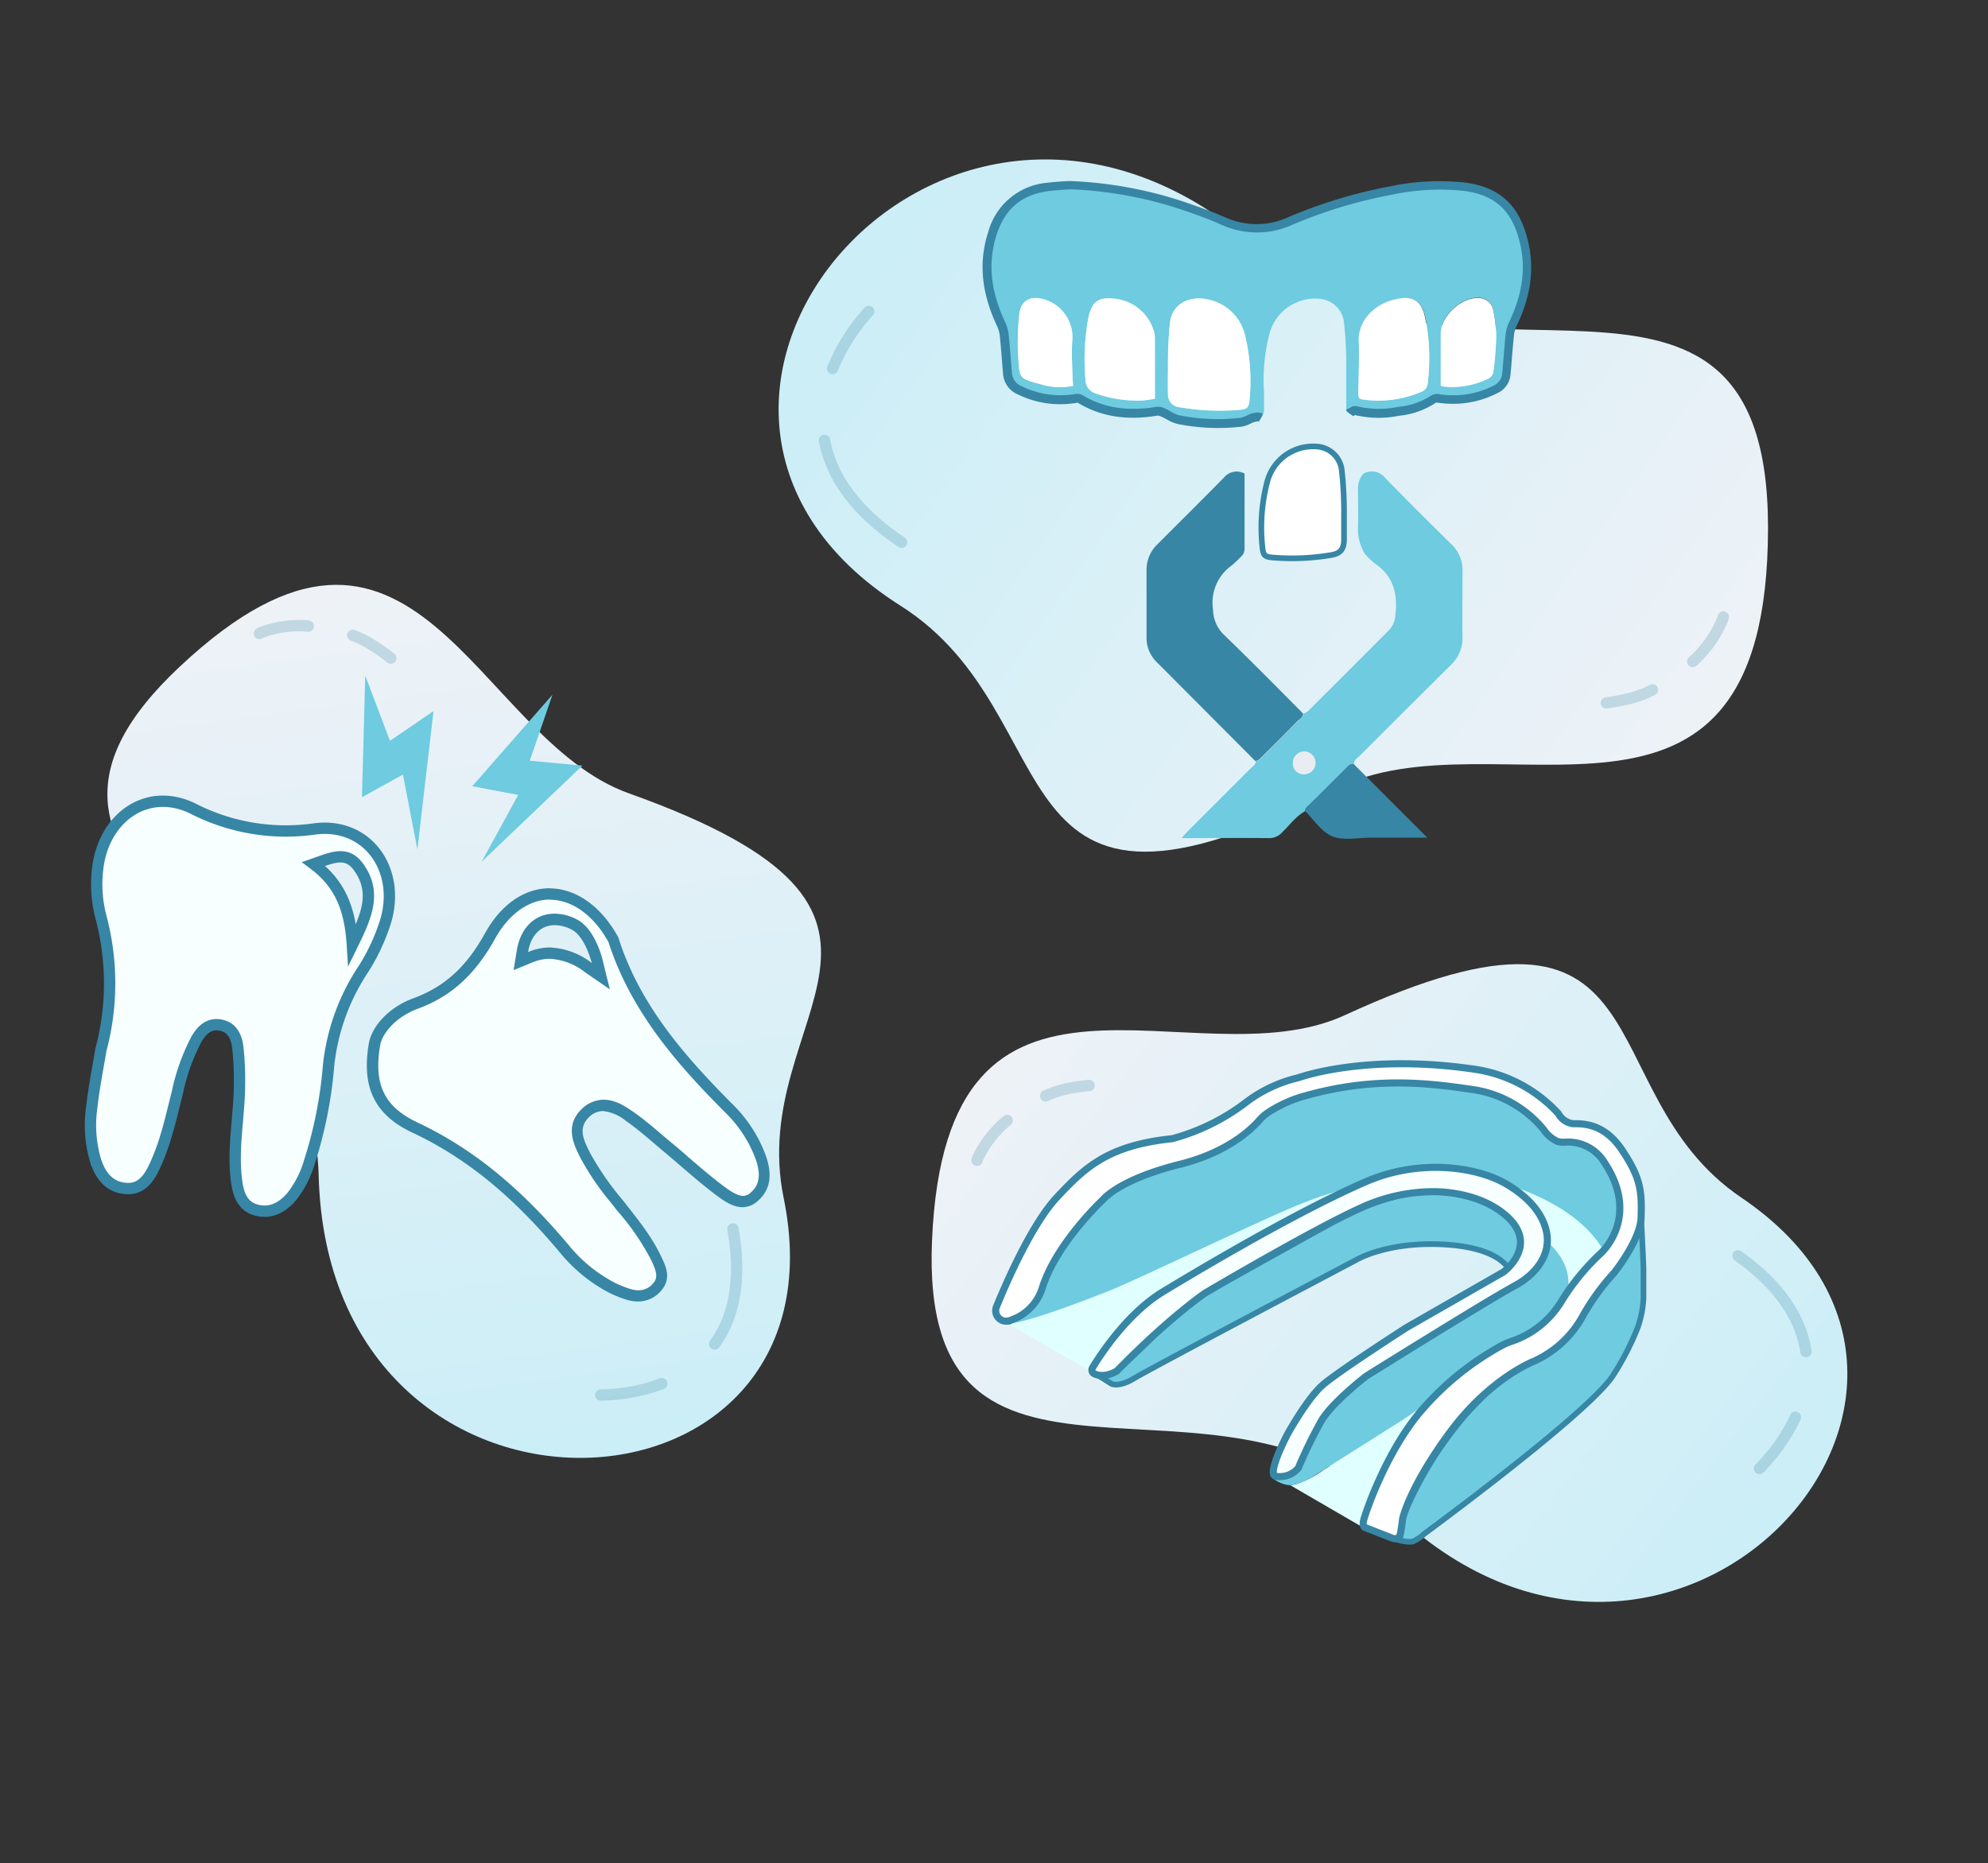 <?xml version="1.0" encoding="UTF-8"?> <svg xmlns="http://www.w3.org/2000/svg" xmlns:xlink="http://www.w3.org/1999/xlink" id="icons" viewBox="0 0 351 329"><rect x="0" y="0" width="351" height="329" fill="#333333" stroke="none"/><defs><style>.cls-1,.cls-12,.cls-3,.cls-4{fill-rule:evenodd;}.cls-1{fill:url(#linear-gradient);}.cls-2{fill:none;stroke-linecap:round;opacity:0.24;isolation:isolate;}.cls-11,.cls-12,.cls-13,.cls-15,.cls-16,.cls-2,.cls-8{stroke:#3786a5;}.cls-12,.cls-2,.cls-8{stroke-linejoin:round;}.cls-15,.cls-2{stroke-width:2px;}.cls-3{fill:url(#linear-gradient-2);}.cls-4{fill:url(#linear-gradient-3);}.cls-5{fill:#699df6;}.cls-11,.cls-16,.cls-6{fill:#fff;}.cls-7{fill:#e0ffff;}.cls-10,.cls-12,.cls-8{fill:#6ecbe0;}.cls-9{fill:#3786a5;}.cls-11,.cls-13,.cls-15,.cls-16{stroke-miterlimit:10;}.cls-11,.cls-13{stroke-width:1.25px;}.cls-13,.cls-14,.cls-15{fill:#f8ffff;}.cls-17{fill:#e9ecf0;}</style><linearGradient id="linear-gradient" x1="308.49" y1="-367.41" x2="426.82" y2="-249.09" gradientTransform="matrix(0.96, -0.13, 0.13, 0.94, -66.43, 562.95)" gradientUnits="userSpaceOnUse"><stop offset="0" stop-color="#eef2f7"></stop><stop offset="1" stop-color="#cbeef7"></stop></linearGradient><linearGradient id="linear-gradient-2" x1="144.92" y1="-500.11" x2="266.3" y2="-378.73" gradientTransform="matrix(-1, 0.18, -0.18, -0.99, 351.54, -382.76)" xlink:href="#linear-gradient"></linearGradient><linearGradient id="linear-gradient-3" x1="164.01" y1="-444.43" x2="281.43" y2="-327.01" gradientTransform="matrix(0.78, 0.58, -0.57, 0.76, -305.3, 344.33)" xlink:href="#linear-gradient"></linearGradient></defs><path class="cls-1" d="M237.41,179.27C210.83,191.48,167,161.44,164.56,219c-2.32,53.74,50.74,18.07,80.91,47.39,49.2,47.89,112.82-20.53,62-54.91C279.54,192.59,295.88,152.3,237.41,179.27Z"></path><path class="cls-2" d="M317,250.24a32.18,32.18,0,0,1-6.35,9.05"></path><path class="cls-2" d="M306.86,221.74c5.34,3.79,10.87,9.38,12,16.92"></path><path class="cls-2" d="M184.61,193.51a19.33,19.33,0,0,1,3.85-1.28,35.07,35.07,0,0,1,3.83-.56"></path><path class="cls-2" d="M177.82,197.85a19.3,19.3,0,0,0-5.23,6.74l-.09.29"></path><path class="cls-3" d="M235.71,139.36c28-14.34,76.41,16.71,76.45-46.12.06-58.66-55.32-17.74-89.05-48.53-55-50.3-120.25,26.72-64.14,62.23C189.86,126.46,174.13,171,235.71,139.36Z"></path><path class="cls-2" d="M147,65.08A34.69,34.69,0,0,1,153.38,55"></path><path class="cls-2" d="M159.19,95.75c-5.91-3.93-12.1-9.81-13.63-18"></path><path class="cls-2" d="M291.77,121.81a19.35,19.35,0,0,1-4.07,1.53,37.33,37.33,0,0,1-4.09.77"></path><path class="cls-2" d="M298.87,116.81a20.72,20.72,0,0,0,5.31-7.54l.08-.33"></path><path class="cls-4" d="M111,140.07c-27.33-9.78-37.57-61.49-79.26-22.36-38.94,36.52,23.46,48,24.52,89.76,1.67,68.12,94.29,63.73,82.11,4.09C131.62,178.75,171.17,161.51,111,140.07Z"></path><path class="cls-2" d="M116.85,244.32a31.94,31.94,0,0,1-10.78,2"></path><path class="cls-2" d="M129.41,217c1.15,6.4,1.2,14.21-3.24,20.32"></path><path class="cls-2" d="M62.27,112.18A18.26,18.26,0,0,1,65.88,114,31.19,31.19,0,0,1,69,116.21"></path><path class="cls-2" d="M54.43,110.55a19.06,19.06,0,0,0-8.38,1.15l-.26.15"></path><path class="cls-5" d="M202.49,221c-.09-.09-.21-.24-.08-.31s.14.13.2.21Z"></path><path class="cls-6" d="M207.64,204.93a24.29,24.29,0,0,0-6.64,2.28,30.37,30.37,0,0,0-7.81,5.68,37.22,37.22,0,0,0-5,6.13,48.68,48.68,0,0,0-4.35,8.23,11.65,11.65,0,0,0-.66,2.1c-.27,1.21-1.25,1.76-2.15,2.31a23.31,23.31,0,0,1-2.85,1.23,1.77,1.77,0,0,1-1.86-.49,1.35,1.35,0,0,1-.34-1.55,35.39,35.39,0,0,1,3-7.73c1.15-2.17,2.32-4.32,3.64-6.38a36,36,0,0,1,5.39-6.5,36.64,36.64,0,0,1,8.13-6,29.22,29.22,0,0,1,7.78-2.91,18.4,18.4,0,0,1,2.23-.31c.84-.07,1.83,1,2,2.15,0,.33.06.67.08,1A.63.63,0,0,1,207.64,204.93Z"></path><path class="cls-6" d="M194.68,243c1,.19,2-1.05,3.12-.07C196.44,243.9,195.62,243.94,194.68,243Z"></path><path class="cls-6" d="M198.45,244.06l-1.85.28-.07-.21c.49-.25,1-.54,1.49-.75.09,0,.31.27.47.41Z"></path><path class="cls-6" d="M244,271.17a13.42,13.42,0,0,1-2.47-1,1.76,1.76,0,0,1-.5-1.43,10.6,10.6,0,0,1,.74-3.08c1.5-3.28,3-6.57,4.72-9.72a54.16,54.16,0,0,1,4.17-6,36.93,36.93,0,0,1,3.5-4.2c1.42-1.42,3.11-2.58,4.56-4a26.81,26.81,0,0,1,5.84-3.9,15,15,0,0,1,2.17-.94c2.17-.81,3.63,1.24,3.57,3,0,.23-.34.56-.6.66a26.67,26.67,0,0,0-8.22,5.72,48.56,48.56,0,0,0-6.8,8.14c-1.09,1.62-2,3.36-3,5.06a44.19,44.19,0,0,0-4.27,10.3,1.25,1.25,0,0,1-.69.75C245.94,270.76,245.06,270.93,244,271.17Z"></path><path class="cls-6" d="M223,218.2a1.57,1.57,0,0,0-.58.05c-1.55.84-3.08,1.72-4.64,2.55-2.1,1.11-4.23,2.17-6.34,3.26a44.7,44.7,0,0,0-7.82,5,56,56,0,0,0-8.28,8.16,8.07,8.07,0,0,1-2.64,2A3.76,3.76,0,0,0,191,241l-10.88-6.31a22.28,22.28,0,0,0,3.78-.6,28.61,28.61,0,0,0,3.73-1.83l6.41-3.35c1.7-.89,3.38-1.79,5.09-2.65,1.37-.7,2.75-1.36,4.13-2,2-1,3.93-1.91,5.91-2.82,2.64-1.21,5.3-2.37,8-3.55,1.53-.68,3-1.41,4.61-2,3.24-1.28,6.5-2.55,9.78-3.75,1.34-.49,2.76-.79,4.15-1.16.09,0,.22.08.33.13l-.37.4-.44.32a1.76,1.76,0,0,0-.62.08c-1.61.83-3.19,1.69-4.79,2.52-2.1,1.09-4.21,2.15-6.3,3.25-.21.11-.34.37-.51.56Z"></path><path class="cls-7" d="M227.88,262.29l1.24-.31a18.12,18.12,0,0,0,4.67-2.5c2.21-1.35,4.41-2.73,6.61-4.11,1.5-1,3-2,4.47-2.91s3.13-1.93,4.69-2.9a4.5,4.5,0,0,1,1.28-.63c-.61.82-1.23,1.63-1.85,2.44a40.12,40.12,0,0,0-4.86,8.14c-.78,1.81-1.32,3.6-2.18,5.38-.12.26-.47,1.89-.75,2,0,0-.11.41-.41,1.28a5.25,5.25,0,0,0-.13,1.54Z"></path><path class="cls-6" d="M227.53,190.72A69.16,69.16,0,0,1,262,189.23c-.25.93-.47,1.8-.73,2.65a.54.54,0,0,1-.49.21,48.27,48.27,0,0,0-9.28-1.15c-2.12-.07-4.25-.24-6.36-.12a79.13,79.13,0,0,0-8.41.89c-2.53.42-5,1.16-7.53,1.73-.2,0-.58-.06-.64-.2C228.19,192.43,227.88,191.6,227.53,190.72Z"></path><path class="cls-6" d="M284.4,224.81c-.46-1.2-1-2.16-2.6-2.07.49-.63.92-1.13,1.3-1.67a13.28,13.28,0,0,0,2.7-9.81,15.49,15.49,0,0,0-2-5.69,1.52,1.52,0,0,1,.53-2.1,1.91,1.91,0,0,1,3,.69,18.33,18.33,0,0,1,2.67,7.67,14.54,14.54,0,0,1-.77,5.74,19.48,19.48,0,0,1-4.22,6.9,1,1,0,0,1-.23.17Z"></path><path class="cls-6" d="M241.2,243l-1.4-1.91c.81-.53,1.68-1.13,2.58-1.7,2-1.25,4-2.47,5.93-3.71,2.74-1.73,5.45-3.49,8.2-5.21s5.27-3.22,7.91-4.84c.4-.25.76-.56,1.17-.78.21-.11.62-.18.7-.09a9.85,9.85,0,0,1,1,1.58c.05.1-.18.42-.35.53-2.22,1.42-4.44,2.84-6.68,4.23s-4.35,2.64-6.51,4-4.08,2.61-6.12,3.92l-5.66,3.65A4.33,4.33,0,0,1,241.2,243Z"></path><path class="cls-6" d="M220.2,194.18c.78.8,1.6,1.61,2.39,2.46.06.08-.06.43-.18.56a29,29,0,0,1-6.77,5.12,21.39,21.39,0,0,1-7,2.43,4.73,4.73,0,0,0-1.31-3.79A28.41,28.41,0,0,0,220.2,194.18Z"></path><path class="cls-6" d="M270.85,240c-.32-1.6-.61-3.2-2.53-3.71a20.26,20.26,0,0,0,7.16-6.59,15.82,15.82,0,0,0,1.24-1.71.72.72,0,0,1,1-.35,24.8,24.8,0,0,1,2.64,1.77c.11.09,0,.61-.13.83a49.53,49.53,0,0,1-3,4.39A19.06,19.06,0,0,1,270.85,240Z"></path><path class="cls-6" d="M234.71,245c.55-.47,1.09-1,1.66-1.41.93-.74,1.88-1.46,3-2.32a19.22,19.22,0,0,1,1.22,1.67c.13.21.16.49-.27.76a23.63,23.63,0,0,0-7,7.12c-1.26,1.92-2.34,4-3.46,6a8.79,8.79,0,0,0-.51,1.47,3.91,3.91,0,0,1-2.93,2,2.21,2.21,0,0,1-.53-.18,37.41,37.41,0,0,1,5.49-10.77c.65-.87,1.29-1.74,1.92-2.62a6.27,6.27,0,0,0,.29-.58Z"></path><path class="cls-6" d="M275.28,196.49l-2.72,2.28a6.85,6.85,0,0,0-.56-.58,34.59,34.59,0,0,0-3.39-2.81,31.65,31.65,0,0,0-4.2-2.21,29.78,29.78,0,0,0-2.87-1c.32-.87.61-1.72,1-2.56,0-.1.35-.19.5-.14a47.82,47.82,0,0,1,4.53,1.62,28.82,28.82,0,0,1,4.29,2.36,29.72,29.72,0,0,1,2.94,2.57Z"></path><path class="cls-6" d="M272.64,216.05c2.37,1.08,6.61,5,7.72,7.39l-3.31,3.12a9.28,9.28,0,0,1-.19-1,8.37,8.37,0,0,0-2.13-4.69,5.11,5.11,0,0,1-1.56-3.19A6.85,6.85,0,0,0,272.64,216.05Z"></path><path class="cls-6" d="M276.27,201.11c.06-.34.11-.58.13-.81a1.76,1.76,0,0,1,1.91-1.83,10.81,10.81,0,0,1,4,1,12.93,12.93,0,0,1,3.79,3,10.32,10.32,0,0,0-1.78.59,2.27,2.27,0,0,0-.95,1c-.29.61-.47.43-.74,0a6.8,6.8,0,0,0-5.67-2.86C276.74,201.17,276.53,201.14,276.27,201.11Z"></path><path class="cls-6" d="M248.07,270.32a204.15,204.15,0,0,0,29.16-21.22c0,.06,5.57-5.17,5.62-5.11-.63.59-6.72,6.49-7.37,7.06-.92.82-1.85,1.62-2.8,2.41-1.61,1.35-3.2,2.74-4.86,4q-3.84,3-7.78,5.83c-2.1,1.51-4.26,2.94-6.4,4.39-1.37.93-2.79,1.81-4.15,2.77C248.94,270.86,248.56,270.6,248.07,270.32Z"></path><path class="cls-6" d="M234.71,245l-1.09,1.09a37.64,37.64,0,0,0-2.41,2.94,53.86,53.86,0,0,0-3,4.81,29,29,0,0,0-2.65,6.41c0,.17-.23.3-.35.45-.07-.25-.27-.53-.21-.74a13,13,0,0,1,.82-2.39c1.31-2.64,2.55-5.32,4.08-7.82a24.42,24.42,0,0,1,6.11-6.79c.76-.56,1.52-1.12,2.29-1.66a.55.55,0,0,1,.58,0,25.94,25.94,0,0,0-2.15,1.59C236,243.56,235.39,244.31,234.71,245Z"></path><path class="cls-6" d="M280.91,229.14a19.63,19.63,0,0,0-1.71-1.23,17.36,17.36,0,0,0-1.92-.88c.62-.65,1.17-1.31,1.81-1.89a1.42,1.42,0,0,1,1.88,0,5,5,0,0,1,1.2,1.39,1.12,1.12,0,0,1-.12.91C281.71,228,281.29,228.59,280.91,229.14Z"></path><path class="cls-6" d="M225.42,194.73c-.79.59-1.44,1.09-2.11,1.55a.54.54,0,0,1-.5-.08c-.72-.67-1.41-1.36-2.09-2.07a.48.48,0,0,1,0-.44c.74-.48,1.48-.95,2.25-1.37a1,1,0,0,1,1.5.48C224.86,193.44,225.14,194.14,225.42,194.73Z"></path><path class="cls-6" d="M242.92,238.46c.77-.54,1.53-1.1,2.32-1.6,1.39-.87,2.8-1.69,4.2-2.55l6.72-4.22q4.14-2.59,8.26-5.21c.19-.12.35-.3.55-.4a.46.46,0,0,1,.5.17c-2.27,1.41-4.55,2.8-6.81,4.22-2.57,1.6-5.12,3.23-7.69,4.83l-5.71,3.55c-.73.45-1.44.92-2.16,1.38Z"></path><path class="cls-6" d="M228.23,193.81c-.63.22-1.25.48-1.88.67-.4.11-.49-.17-.57-.52a2.92,2.92,0,0,0-1.37-2.12,16.72,16.72,0,0,1,2.07-.73c.67-.15,1.22.45,1.51,1.52C228.08,193,228.14,193.35,228.23,193.81Z"></path><path class="cls-6" d="M283,226.59c-.55-.67-1-1.23-1.45-1.78a1.17,1.17,0,0,0-.42-.29c-.26-.1-.53-.17-.8-.26,0,0,0-.1,0-.12a4.15,4.15,0,0,1,1-.9c1.17-.47,2.84.75,2.62,1.95C283.93,225.7,283.36,226.14,283,226.59Z"></path><path class="cls-6" d="M274.33,200.4l-.24-.05c-1.71-1.32-1.16-1.21.23-2.6a5.16,5.16,0,0,1,1.38-.74l.58.7A3.58,3.58,0,0,0,274.33,200.4Z"></path><path class="cls-6" d="M274.56,200.66c1.21-2.43,1.64-2.81,2.56-2.35a2.2,2.2,0,0,0-1.13,2.27c.07.54-.27.56-.63.46A5.73,5.73,0,0,1,274.56,200.66Z"></path><path class="cls-6" d="M242.92,238.46l.18.17c-1.09,1-3.46,2.28-4,2.14Z"></path><path class="cls-8" d="M284.87,224.66c4.65-5.29,4.88-9.64,4.88-9.64s.43,8,.42,9.14v5.15a18.27,18.27,0,0,1-1,5.05,47.43,47.43,0,0,1-4.52,8.74c-4.45,6.38-28.63,24.38-33.23,27.77a6.49,6.49,0,0,1-2,1.32c-1.17.24-3-.36-5-1.1l1.07.14a2.63,2.63,0,0,0,1.47-1.23l.22-.42a2.11,2.11,0,0,0,.22-.54l.39-1.35A65.21,65.21,0,0,1,259,249.57c5.06-5.58,7.82-7,9-7.74.2-.12,3.81-1.87,4-2a16.32,16.32,0,0,0,3.76-2.75c2.23-2.87,4.73-6.65,6.44-8.91C282.75,227.43,284.21,225.41,284.87,224.66Z"></path><path class="cls-6" d="M240.19,209.19l2.61-1C241.15,209.28,240.53,209.49,240.19,209.19Z"></path><path class="cls-9" d="M236.26,211.19l-6,3.24-6.57,3.5c-.22.12-2.12,1-2.35,1.11a25,25,0,0,1,2.18-1.38c2.09-1.1,4.2-2.16,6.3-3.25l6.41-3.32C236.36,211,236.05,211.22,236.26,211.19Z"></path><path class="cls-9" d="M234.38,212.89c.08-.11.13-.27.24-.32q2.32-1.27,4.66-2.51a2,2,0,0,1,.61-.09Z"></path><path class="cls-10" d="M178.21,233.15s3.6-.24,4.44-2.43,5.45-14.87,16.5-22.26a23,23,0,0,1,10.35-3.59s7.88-.87,11.68-5.85,17.18-7.3,17.18-7.3,14-2.1,24.16,1.33a25.22,25.22,0,0,1,9.68,6s1.15,2,2.45,2.32,4.11,0,5.45.81,4.64,3.4,5.6,10c.58,4-2.59,8.71-2.59,8.71s-3.68-8.23-19.45-12.37c-8.32-2.2-12.54-1.84-12.54-1.84a31,31,0,0,0-9.28,1.58,18.67,18.67,0,0,1-5.58,2.27c-2.78.5-4.06.74-19.14,7.69s-22,10.46-26.36,12.75S180.11,236.27,178.21,233.15Z"></path><path class="cls-7" d="M177.87,233.72l14.65,8.38s1.56-7,12.1-13.84c8.23-5.34,19.87-10.74,35.57-19.07a88.78,88.78,0,0,0-12,4c-6.13,2.57-25.52,11.83-31.68,14.46C196.53,227.63,181.51,233.74,177.87,233.72Z"></path><path class="cls-7" d="M261.2,207.87s15.59,2.78,21.58,12.41c0,0-.5.55-1.12,1.11s-3.27,3.77-4.61,5.17c0,0-.43-3.7-1.64-4.84a6.32,6.32,0,0,1-2.08-3.14C273.17,217.66,273,211.45,261.2,207.87Z"></path><path class="cls-10" d="M273.17,219.28s4.72,3.64,3.55,8.75l-1.24,2a14.31,14.31,0,0,1-1.75,2.31,22.06,22.06,0,0,1-3.56,2.93c-.95.54-3.65,1.66-5.41,2.5a57.32,57.32,0,0,0-7.95,5.46c-1.23,1.12-1.13,1.06-4.52,4.3l-4.52,3.11-15.71,9.92a11.28,11.28,0,0,1-4.18,1.71,5.59,5.59,0,0,1-3-1.13,9.8,9.8,0,0,0,3.85-1.09,37.7,37.7,0,0,0,2-4.12c.66-1.76,3.19-6.7,5.31-8.56a41,41,0,0,1,7.11-5.53c3.77-2.33,23.59-14.38,23.59-14.38S273.19,224.24,273.17,219.28Z"></path><path class="cls-11" d="M178.18,233.21a1.85,1.85,0,0,1-2.24-2.48c1.59-3.89,6.17-14.54,10.71-19.36,4.83-5.14,8.79-9,19.84-10.26.27,0,.53-.07.79-.13a37.66,37.66,0,0,0,12.92-6.49,24.3,24.3,0,0,1,8.8-4.13l.65-.19c2-.67,13.51-4,31.17-1.3a24.93,24.93,0,0,1,14.33,7.77,3.42,3.42,0,0,0,2.61,1.78c1.69,0,5.46-.12,8.65,4.68s3.51,7.05,3.34,11.92c-.13,3.7-4.19,9-4.73,9.69a.36.36,0,0,1-.1.11,41,41,0,0,0-5.67,7.91,18.44,18.44,0,0,1-8.4,7.62s-7.86,3-15,12.75-8.21,15.11-8.21,15.11-.17,1.54-.4,2.66a1,1,0,0,1-1.39.74l-4.85-1.9s-.49-.12-.24-1.25,4.1-12.58,10.56-19.81a50.81,50.81,0,0,1,13.82-11.06,11.06,11.06,0,0,1,1.81-.77,16.43,16.43,0,0,0,8.57-6.77,40.77,40.77,0,0,1,7.08-8.72s7.19-6.31.66-16.09a7.52,7.52,0,0,0-7-3.56,3.74,3.74,0,0,1-1.29-.14,5.92,5.92,0,0,1-2.42-2.08,19.89,19.89,0,0,0-12.36-7.05c-6.86-1-16.89-2.49-29.43,1a23,23,0,0,0-6.46,2.77,8.19,8.19,0,0,0-2,1.67c-1.48,1.68-5.68,5.67-14,7.74-10.7,2.67-13.5,6.18-13.5,6.18s-8.26,7.68-10.76,15.58a8.68,8.68,0,0,1-4.73,5.42l-1.09.46Z"></path><path class="cls-12" d="M193.74,242.77l2.5,1.57s1.23.72,4.07-1,39.05-20.82,39.05-20.82,5.37-3.3,15.39-2.79,11.59,4.31,11.59,4.31a8.16,8.16,0,0,0,2.13-4.31c.35-2.15-1.93-5.73-6.22-7.42A25.33,25.33,0,0,0,247,211.11a49.14,49.14,0,0,0-12.94,5.4l-22.74,12.65s-5.49,4.37-7.23,6.29-6.32,6.11-6.32,6.11A5,5,0,0,1,193.74,242.77Z"></path><path class="cls-13" d="M193.15,242.54a.75.75,0,0,1-.28-1c1.3-2.15,6.07-9.56,12.44-13.44,1.68-1,21.93-13.4,35.79-19.42,9.74-4.23,19.76-2.54,24.68.29,8.66,5,7.35,10.88,7.35,10.88S273,224,267.5,227s-26.3,16-26.3,16-5.9,4.55-7.85,7.79a82.17,82.17,0,0,0-4.12,8.43,4.26,4.26,0,0,1-4,1.45c-1.65-.31,2.07-7.39,2.07-7.39s3.49-6.35,6.26-8.75,14.73-10.09,14.73-10.09l17.15-9.83s6.28-4.57.72-9.73c-5-4.63-12.77-4.47-13.25-4.46a30.51,30.51,0,0,0-12.75,2.91c-8.59,3.89-27.4,15-27.4,15s-6.41,4.37-15.53,13.72C197.26,242.07,195,243.5,193.15,242.54Z"></path><path class="cls-14" d="M112.68,228.84a6.4,6.4,0,0,1-1.86-.31,18.72,18.72,0,0,1-4.15-1.9,26.93,26.93,0,0,1-6.8-5.79c-8.6-10.31-17.06-17.21-26.62-21.72-6.24-2.94-8.37-7.35-7.12-14.73.42-2.32,2.87-5.57,7.22-7.16,5.68-2.08,9.75-5.77,13.18-11.95,2.62-4.71,6.46-7.41,10.55-7.41,4.26,0,8.32,2.85,11.14,7.82l.07.13c4,12.69,12.75,22.16,20.6,30a23.25,23.25,0,0,1,5.43,8.41c1.15,3.14.78,5.46-1.12,7.07a3.08,3.08,0,0,1-2,.83c-1.34,0-2.79-1-4-1.94-2.13-1.61-4.2-3.39-6.21-5.11-1-.87-2-1.74-3-2.6-.55-.45-1.09-.91-1.63-1.37a63.32,63.32,0,0,0-5-4,8.56,8.56,0,0,0-4.65-2,4.54,4.54,0,0,0-3.2,1.39c-2.52,2.43-1.12,5.2-.11,7.23l.14.26a45.57,45.57,0,0,0,5.16,7.58l1.63,2.08a44.86,44.86,0,0,1,5.74,8.57c1,2.2,1.31,3.58.1,5A4.29,4.29,0,0,1,112.68,228.84ZM97.09,168.3c2.14,0,4.3.82,6.81,2.57l2.18,1.52-.64-2.58c-.13-.52-1.33-5.15-4.07-6.55a7.48,7.48,0,0,0-3.43-.9c-2.94,0-5.12,2.14-5.68,5.58L92,169.71l1.66-.69A9,9,0,0,1,97.09,168.3Z"></path><path class="cls-9" d="M97.08,158.87h0c3.88,0,7.63,2.67,10.27,7.32l.07.11c4.09,12.79,12.86,22.33,20.76,30.27a22.16,22.16,0,0,1,5.2,8c1.32,3.6.16,5.13-.83,6a2,2,0,0,1-1.37.59c-1,0-2.33-.9-3.45-1.74-2.1-1.58-4.16-3.35-6.15-5.06-1-.88-2-1.76-3.07-2.62l-1.61-1.36c-1.62-1.38-3.29-2.81-5.1-4.07-1.56-1.07-3.24-2.13-5.22-2.13a5.51,5.51,0,0,0-3.9,1.68c-3.05,2.94-1.32,6.35-.3,8.39l.13.25a45.9,45.9,0,0,0,5.27,7.75l.68.87c.31.41.63.81,1,1.22a43,43,0,0,1,5.62,8.37c1,2.15,1,3,.25,3.88a3.28,3.28,0,0,1-2.6,1.24,5.18,5.18,0,0,1-1.57-.27,17.62,17.62,0,0,1-3.93-1.8,25.81,25.81,0,0,1-6.54-5.57c-8.69-10.43-17.26-17.41-27-22-5.84-2.76-7.75-6.71-6.57-13.63.39-2.14,2.78-5,6.59-6.42,5.92-2.17,10.15-6,13.71-12.41,2.43-4.38,6-6.89,9.67-6.89m-6.39,12.45L94,169.94a8,8,0,0,1,3.08-.64,11,11,0,0,1,6.24,2.39l4.35,3-1.27-5.16c-.22-.93-1.52-5.63-4.58-7.2a8.54,8.54,0,0,0-3.89-1c-3.47,0-6,2.46-6.67,6.41l-.58,3.55m6.39-14.45c-4.26,0-8.47,2.61-11.42,7.92-3.06,5.51-6.73,9.33-12.65,11.5-4.35,1.59-7.32,4.94-7.87,7.94-1.28,7.53.77,12.54,7.68,15.79,10.68,5,18.9,12.61,26.29,21.46a28,28,0,0,0,7,6,20,20,0,0,0,4.37,2,7.29,7.29,0,0,0,2.16.36,5.3,5.3,0,0,0,4.11-1.92c1.74-2,1-4,0-6-1.71-3.7-4.32-6.8-6.81-10a50.68,50.68,0,0,1-5.73-8.28c-1-2.05-2.3-4.31-.23-6.32a3.54,3.54,0,0,1,2.51-1.11,7.79,7.79,0,0,1,4.08,1.78c2.31,1.6,4.41,3.51,6.57,5.32,3.1,2.58,6.08,5.32,9.3,7.74,1.4,1.05,3,2.14,4.65,2.14a4,4,0,0,0,2.67-1.07c2.59-2.19,2.49-5.22,1.41-8.18a24.45,24.45,0,0,0-5.66-8.77c-8.6-8.63-16.55-17.67-20.32-29.59a2.47,2.47,0,0,0-.19-.36c-3.13-5.52-7.59-8.33-12-8.33ZM93.24,168.1c.52-3.14,2.38-4.74,4.7-4.74a6.55,6.55,0,0,1,3,.79c2.4,1.23,3.55,5.9,3.55,5.9a13,13,0,0,0-7.39-2.75,9.87,9.87,0,0,0-3.84.8Z"></path><path class="cls-15" d="M17.81,185.39a45.49,45.49,0,0,0,0-23.51,23,23,0,0,1-.47-9.2c1.37-8.67,8.91-13.75,16.76-9.89a35.93,35.93,0,0,0,21.5,3.57c9.31-1.17,15.18,7.2,12.5,16.26a35.4,35.4,0,0,1-4.32,9.08A37.84,37.84,0,0,0,58,188.28a75.67,75.67,0,0,1-3.4,17,18.17,18.17,0,0,1-3.13,6.05c-1.59,1.83-3.56,2.95-6,2.39-2.68-.62-3.39-2.84-3.7-5.2-.77-5.79.52-11.52.52-17.29a50.94,50.94,0,0,0-.32-6.42c-.24-1.77-1-3.45-3.06-3.81s-3.3.92-4.22,2.48a36.33,36.33,0,0,0-3.38,9.46c-1.1,4.29-2,8.64-3.87,12.69-1,2.25-2.36,4.48-5.28,4.22s-4.43-2.3-5.28-4.9a22.18,22.18,0,0,1-.66-9.58C16.59,192,17.26,188.71,17.81,185.39Zm37.57-32.83c4.93,3.67,6.46,8.36,6.83,14.29,2.45-5,4.38-9.24,1.07-13.79C61.19,150.19,58.65,151.42,55.38,152.56Z"></path><polygon class="cls-10" points="97.54 122.67 83.38 138.83 91.5 140.36 85.03 152.17 102.82 135.19 93.54 134.32 97.54 122.67"></polygon><polygon class="cls-10" points="64.49 119.3 63.91 140.77 71.14 136.77 73.7 149.98 76.54 125.56 68.85 130.81 64.49 119.3"></polygon><path class="cls-10" d="M230.44,143.22c-1.65.94-2.75,2.48-4.08,3.77a3.05,3.05,0,0,1-2.3,1c-5.05-.05-10.11,0-15.45,0,.52-.57.83-.94,1.17-1.29q5.49-5.49,11-11c.38-.38,1-.65.91-1.35.65,0,1-.52,1.37-.91q3.06-3,6.1-6.11c.38-.39.92-.68,1-1.33a3.2,3.2,0,0,0,.79-.44q7.19-7.15,14.34-14.34a4.06,4.06,0,0,0,1.07-2.51c.44-3.66-.23-6.85-3.48-9.11A15.13,15.13,0,0,1,241,97.84,8.46,8.46,0,0,1,239.77,93c.06-2.16,0-4.33,0-6.49a4,4,0,0,1,.93-2.86,3,3,0,0,1,3.89.77c3.83,3.93,7.72,7.8,11.63,11.65a6.21,6.21,0,0,1,2,4.72c0,3.89-.05,7.77,0,11.66a6.51,6.51,0,0,1-2.09,5q-8.05,8-16.06,16c-.42.42-1.05.73-1,1.48-.6-.13-.94.28-1.3.64l-6.55,6.54C230.84,142.41,230.44,142.69,230.44,143.22Zm-.17-10.52a2,2,0,0,0-2,2,1.87,1.87,0,0,0,1.9,2,2,2,0,0,0,2.07-2A2,2,0,0,0,230.27,132.7Z"></path><path class="cls-9" d="M230.44,143.22c0-.53.4-.81.72-1.13l6.55-6.54c.36-.36.7-.77,1.3-.64,4.26,4.25,8.51,8.51,13,13H242c-2.27,0-4.78.57-6.74-.22S232,144.77,230.44,143.22Z"></path><path class="cls-10" d="M269.16,43.23c-1.45-6.66-5-9.58-10.88-10.28a42.49,42.49,0,0,0-12.83.73,84.5,84.5,0,0,0-17.74,5.39A14.26,14.26,0,0,1,216,39c-1.68-.72-3.39-1.39-5.12-2a72.1,72.1,0,0,0-22-4.36c-.88.07-2.37.14-3.84.32a11.11,11.11,0,0,0-9.89,8.19c-1.82,5.62-.88,11,1.62,16.19a6.22,6.22,0,0,1,.5,2.06c.21,2.13.36,4.28.54,6.42A3.54,3.54,0,0,0,180.07,69,16.4,16.4,0,0,0,190,70.36a1.24,1.24,0,0,1,.76.11c4.22,2.57,8.78,2.94,13.53,2.16a1.89,1.89,0,0,1,1,.17,14.44,14.44,0,0,0,2.86,1.33,36.63,36.63,0,0,0,11,.45c1-.12,1.94-.94,2.9-.94a2.32,2.32,0,0,1,.68.12c.17-.35.31-.72.45-1.1V69.25a32.35,32.35,0,0,1,1-10.5,8.35,8.35,0,0,1,8.72-6,4.71,4.71,0,0,1,4.39,4.15,65.84,65.84,0,0,1,.4,8c0,1.32,0,2.64,0,3.95h0v3.7a4.8,4.8,0,0,0,.53.47c.13-.08.27-.15.41-.22s.53-.32.72-.26a17.2,17.2,0,0,0,7.62.14,13.42,13.42,0,0,0,6.19-2.19,1.41,1.41,0,0,1,.94-.08,16.43,16.43,0,0,0,10-1.64A3.27,3.27,0,0,0,265.94,66c.2-2.17.35-4.34.57-6.51a6.21,6.21,0,0,1,.49-2.06C269.2,52.9,270.23,48.19,269.16,43.23ZM183.78,67.86c-4-1.11-3.71-1-4-4.83a44.31,44.31,0,0,1,.19-7.55c.26-2.39,1.93-3.31,4.25-2.65a6.94,6.94,0,0,1,5.09,7.43c-.13,2.2,0,4.41.07,6.62,0,.38,0,.75.08,1.25A11.64,11.64,0,0,1,183.78,67.86Zm20.13,2.53a18.09,18.09,0,0,1-2.16.32,21.82,21.82,0,0,1-8.2-1.21,2.55,2.55,0,0,1-1.9-2.49,40.49,40.49,0,0,1,.49-10.77c.58-3,1.77-3.83,4.76-3.49a8.1,8.1,0,0,1,6.86,5.85,4.79,4.79,0,0,1,.14,1.13C203.91,63.23,203.91,66.74,203.91,70.39Zm16.69.36c-.15,1.21-.46,1.48-1.7,1.6a42.2,42.2,0,0,1-10.59-.45,2.22,2.22,0,0,1-2.09-2.3c-.07-1.61,0-10.15.37-12.77.4-3,3.13-4.62,6.42-4a8.44,8.44,0,0,1,6.87,6.63A34.41,34.41,0,0,1,220.6,70.75Zm31.48-3.1A1.75,1.75,0,0,1,251,69.17a19.45,19.45,0,0,1-10.39,1.37c-.6-.08-.81-.37-.78-1,.06-1.67.1-5,.14-5,0-1.24.1-2.48,0-3.7-.35-3.84,2.29-6.55,5.32-7.64a10.57,10.57,0,0,1,1.1-.31c3.11-.72,4.67.19,5.3,3.28A36.5,36.5,0,0,1,252.08,67.65Zm11.58-2a1.66,1.66,0,0,1-.75,1.09,14.28,14.28,0,0,1-8.08,1.46,1.74,1.74,0,0,1-.45-.16c0-3.14,0-6.16,0-9.19s3.6-6.43,6.62-6.26a2.57,2.57,0,0,1,2.65,2.15,24,24,0,0,1,.52,4.78A60.31,60.31,0,0,1,263.66,65.7Z"></path><path class="cls-9" d="M269.9,43.07c-1.47-6.75-5-10.1-11.53-10.87a42.39,42.39,0,0,0-13.06.73,85.33,85.33,0,0,0-17.9,5.44,13.41,13.41,0,0,1-11.09,0c-1.76-.75-3.5-1.43-5.17-2a72.4,72.4,0,0,0-22.21-4.4h-.08L188,32c-.86.06-1.94.13-3,.26A11.85,11.85,0,0,0,174.47,41c-1.73,5.34-1.19,10.82,1.65,16.75a5.45,5.45,0,0,1,.43,1.8c.14,1.42.26,2.87.37,4.28.06.71.11,1.42.17,2.13a4.28,4.28,0,0,0,2.66,3.7,17,17,0,0,0,10.33,1.47.53.53,0,0,1,.23,0c4,2.42,8.58,3.16,14.05,2.26a1.16,1.16,0,0,1,.56.12c.31.13.62.31,1,.49a6.53,6.53,0,0,0,2.08.88,36.54,36.54,0,0,0,11.19.46,5.41,5.41,0,0,0,1.59-.53,3.4,3.4,0,0,1,1.22-.4h0a1.11,1.11,0,0,1,.3,0,7.78,7.78,0,0,0,.68-1.39,3.21,3.21,0,0,0-1-.18h0a4.57,4.57,0,0,0-1.86.54,4.28,4.28,0,0,1-1.13.4,35.1,35.1,0,0,1-10.73-.44,5.81,5.81,0,0,1-1.62-.72,10.74,10.74,0,0,0-1.07-.55,2.54,2.54,0,0,0-1.42-.23c-5.1.84-9.36.17-13-2.06a2,2,0,0,0-1.29-.21,15.59,15.59,0,0,1-9.43-1.35,2.77,2.77,0,0,1-1.77-2.45c-.06-.71-.12-1.41-.17-2.12-.11-1.42-.23-2.87-.38-4.31a7.12,7.12,0,0,0-.57-2.31c-2.66-5.56-3.18-10.67-1.57-15.62,1.49-4.59,4.51-7.1,9.25-7.68,1-.12,2.09-.19,2.94-.25l.83-.06a70.94,70.94,0,0,1,21.71,4.32c1.64.56,3.34,1.22,5.07,2a15.12,15.12,0,0,0,12.29,0,83.64,83.64,0,0,1,17.58-5.34,40.7,40.7,0,0,1,12.6-.72c5.84.69,8.9,3.59,10.22,9.69.95,4.36.26,8.83-2.09,13.67a7.08,7.08,0,0,0-.57,2.32c-.13,1.27-.23,2.55-.33,3.8-.08.89-.15,1.82-.23,2.72a2.58,2.58,0,0,1-1.46,2.18,15.67,15.67,0,0,1-9.57,1.56,2.07,2.07,0,0,0-1.51.22,12.68,12.68,0,0,1-5.85,2,16.43,16.43,0,0,1-7.28-.11,1.45,1.45,0,0,0-1.14.23l-.14.08c-.21.1-.41.21-.61.32v.11a6.87,6.87,0,0,0,1.23,1l0,0,.21-.11.12-.07a18.16,18.16,0,0,0,7.79.12,14.27,14.27,0,0,0,6.49-2.3,2,2,0,0,1,.42,0,17.25,17.25,0,0,0,10.48-1.71,4,4,0,0,0,2.29-3.4c.09-.91.16-1.84.23-2.74.1-1.24.21-2.51.34-3.76a5.35,5.35,0,0,1,.42-1.81C270.2,52.58,270.92,47.78,269.9,43.07Z"></path><path class="cls-6" d="M206.59,56.83c.4-3,3.13-4.62,6.42-4a8.44,8.44,0,0,1,6.87,6.63,34.41,34.41,0,0,1,.72,11.31c-.15,1.21-.46,1.48-1.7,1.6a42.2,42.2,0,0,1-10.59-.45,2.22,2.22,0,0,1-2.09-2.3c-.07-1.61,0-3.22,0-4.83A61.58,61.58,0,0,1,206.59,56.83Z"></path><path class="cls-16" d="M237.3,91c0,1.48,0,3,0,4.45-.07,1.65-.74,2.32-2.35,2.57a41.33,41.33,0,0,1-10.3.42c-1.28-.11-1.6-.37-1.74-1.65a32,32,0,0,1,.89-11.94,8.37,8.37,0,0,1,8.72-6A4.72,4.72,0,0,1,236.9,83,68.12,68.12,0,0,1,237.3,91Z"></path><path class="cls-6" d="M239.91,60.8c-.35-3.84,2.29-6.55,5.32-7.64a10.57,10.57,0,0,1,1.1-.31c3.11-.72,4.67.19,5.3,3.28a36.5,36.5,0,0,1,.45,11.52A1.75,1.75,0,0,1,251,69.17a19.45,19.45,0,0,1-10.39,1.37c-.6-.08-.81-.37-.78-1C239.85,67.85,240,62,239.91,60.8Z"></path><path class="cls-6" d="M203.91,70.39a18.09,18.09,0,0,1-2.16.32,21.82,21.82,0,0,1-8.2-1.21,2.55,2.55,0,0,1-1.9-2.49,40.49,40.49,0,0,1,.49-10.77c.58-3,1.77-3.83,4.76-3.49a8.1,8.1,0,0,1,6.86,5.85,4.79,4.79,0,0,1,.14,1.13C203.91,63.23,203.91,66.74,203.91,70.39Z"></path><path class="cls-6" d="M189.48,68.13a11.64,11.64,0,0,1-5.7-.27c-4-1.11-3.71-1-4-4.83a44.31,44.31,0,0,1,.19-7.55c.26-2.39,1.93-3.31,4.25-2.65a6.94,6.94,0,0,1,5.09,7.43c-.13,2.2,0,4.41.07,6.62C189.41,67.26,189.45,67.63,189.48,68.13Z"></path><path class="cls-6" d="M254.38,68.09c0-3.14,0-6.16,0-9.19s3.6-6.43,6.62-6.26a2.57,2.57,0,0,1,2.65,2.15,24,24,0,0,1,.52,4.78,60.31,60.31,0,0,1-.51,6.13,1.66,1.66,0,0,1-.75,1.09,14.28,14.28,0,0,1-8.08,1.46A1.74,1.74,0,0,1,254.38,68.09Z"></path><path class="cls-9" d="M230.08,126c0,.65-.58.94-1,1.33q-3,3.08-6.1,6.11c-.39.39-.72.89-1.37.91q-8.72-8.75-17.44-17.5a6,6,0,0,1-1.74-4.35q0-5.91,0-11.81a6.23,6.23,0,0,1,1.93-4.59c3.92-3.92,7.85-7.82,11.74-11.77a2.87,2.87,0,0,1,3.64-.7c0,4.46,0,8.93,0,13.39a3.17,3.17,0,0,1-.25.87,22.81,22.81,0,0,1-2,1.94,8.06,8.06,0,0,0-3.31,7.85,6.28,6.28,0,0,0,1.78,4.27C220.73,116.55,225.39,121.27,230.08,126Z"></path><path class="cls-17" d="M230.27,132.7a2,2,0,0,1,2,2,2,2,0,0,1-2.07,2,1.87,1.87,0,0,1-1.9-2A2,2,0,0,1,230.27,132.7Z"></path></svg> 